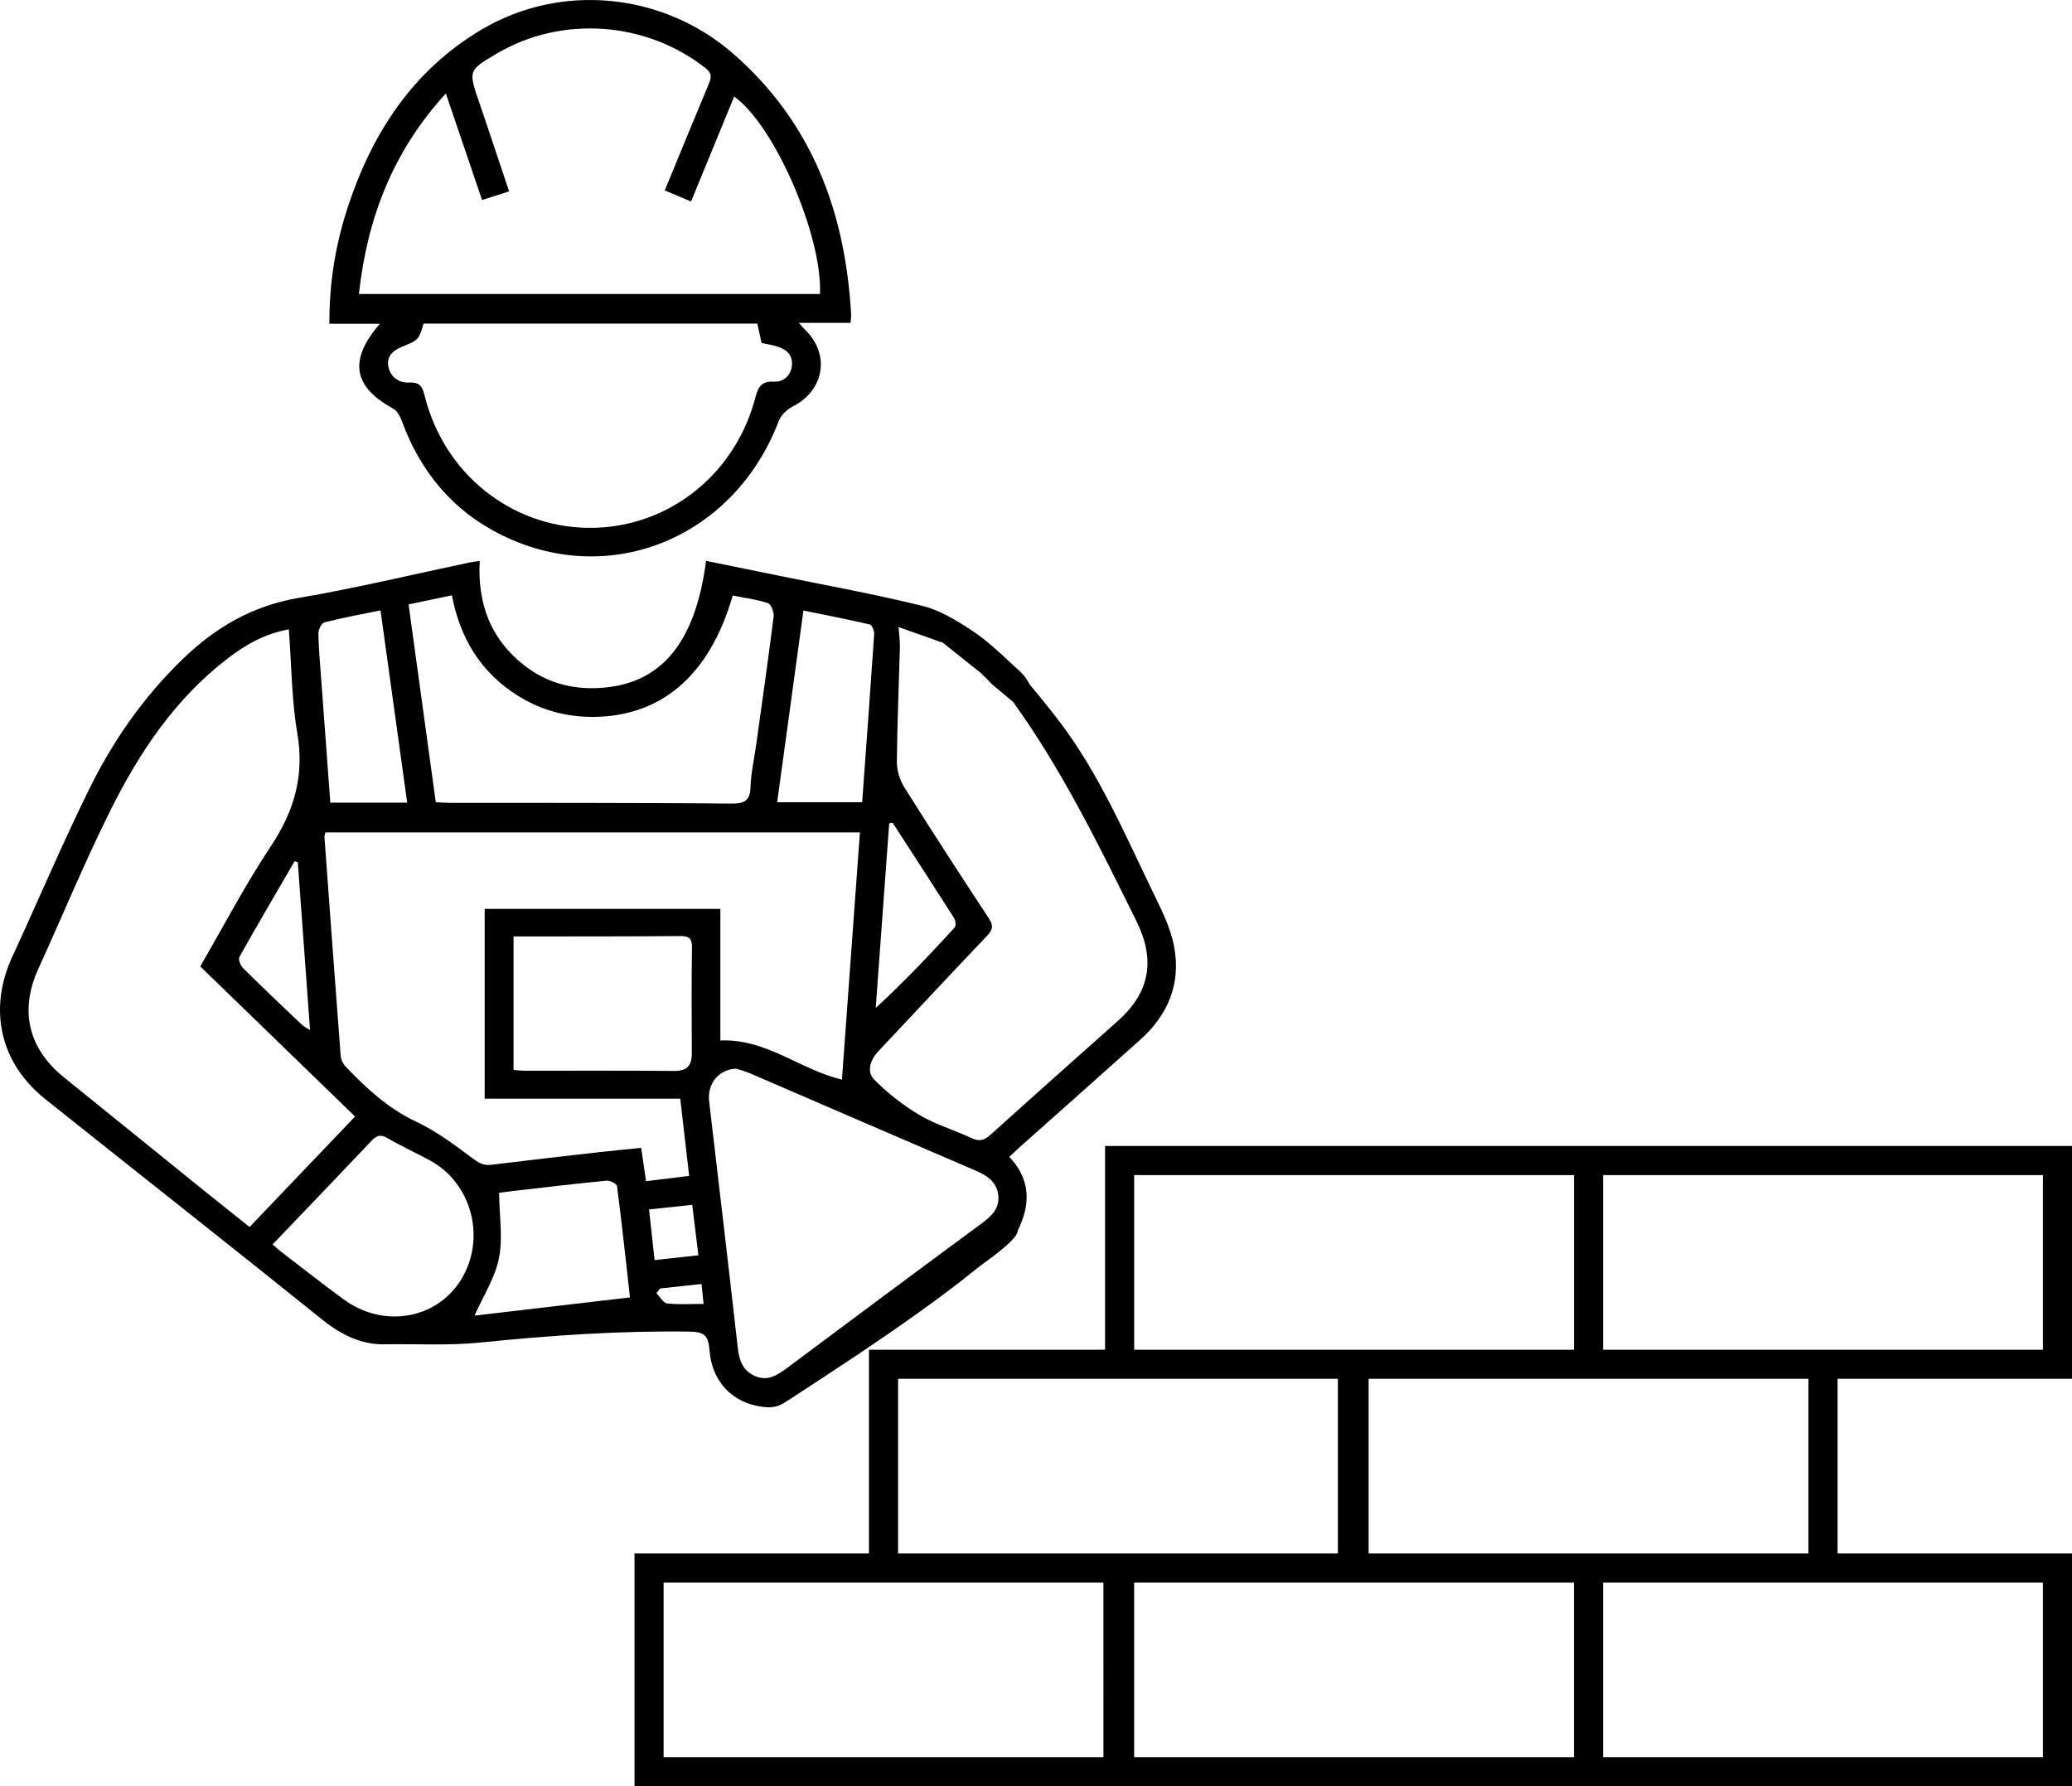 <?xml version="1.0" encoding="utf-8"?>
<!-- Generator: Adobe Illustrator 13.0.0, SVG Export Plug-In . SVG Version: 6.00 Build 14948)  -->
<!DOCTYPE svg PUBLIC "-//W3C//DTD SVG 1.1//EN" "http://www.w3.org/Graphics/SVG/1.1/DTD/svg11.dtd">
<svg version="1.1" id="Ebene_1" xmlns="http://www.w3.org/2000/svg" xmlns:xlink="http://www.w3.org/1999/xlink" x="0px" y="0px"
	 width="595.201px" height="513.146px" viewBox="0.033 164.372 595.201 513.146"
	 enable-background="new 0.033 164.372 595.201 513.146" xml:space="preserve">
<g>
	<g id="exlrZy_1_">
		<g>
			<path fill="#000000" d="M244.387,257.108c-4.851,0-9.502,0-14.899,0c0.945,1.05,1.323,1.522,1.754,1.932
				c7.371,7.056,5.606,17.556-3.56,22.145c-1.639,0.819-3.329,2.509-3.969,4.179c-12.653,33.18-47.901,48.017-79.065,32.959
				c-14.27-6.888-23.782-18.207-29.2-33.064c-0.483-1.333-1.386-2.919-2.552-3.549c-11.413-6.258-12.789-13.881-3.738-24.329
				c-4.987,0-9.597,0-14.5,0c-0.073-11.823,1.785-22.89,5.323-33.642c6.982-21.199,18.606-39.049,38.188-50.757
				c22.995-13.744,52.447-10.741,72.597,6.909c22.575,19.771,32.046,45.37,33.747,74.539
				C244.555,255.197,244.44,255.964,244.387,257.108z M103.131,248.834c44.656,0,88.557,0,132.446,0
				c0.735-16.674-13.062-48.5-24.644-56.731c-4.126,10.038-8.231,20.023-12.39,30.156c-2.698-1.145-4.956-2.089-7.55-3.192
				c4.273-10.353,8.39-20.391,12.568-30.408c0.757-1.816,1.187-3.108-0.818-4.683c-17.052-13.461-41.275-15.246-59.935-4.252
				c-8.273,4.872-8.273,4.872-5.113,14.07c0.557,1.617,1.113,3.224,1.648,4.84c2.279,6.804,4.558,13.608,6.94,20.717
				c-2.782,0.882-5.197,1.648-7.77,2.478c-3.496-10.29-6.846-20.139-10.405-30.607C112.843,207.916,105.525,227.068,103.131,248.834
				z M121.716,257.329c-1.438,4.746-1.449,4.704-6.216,6.667c-2.457,1.018-4.463,2.635-3.917,5.607
				c0.577,3.171,3.171,4.819,6.017,4.662c3.328-0.189,3.854,1.575,4.473,4.011c5.565,22.019,24.507,37.317,46.589,37.727
				c22.271,0.409,41.853-14.364,48.059-36.361c0.882-3.119,1.238-5.912,5.754-5.639c2.667,0.157,4.966-1.921,5.071-5.04
				c0.095-2.961-1.964-4.41-4.547-5.145c-1.364-0.389-2.771-0.62-4.189-0.924c-0.42-1.879-0.809-3.633-1.238-5.565
				C185.556,257.329,153.709,257.329,121.716,257.329z"/>
			<g>
				<path fill="#000000" d="M331.149,420.499c-8.054-16.643-15.372-33.726-26.576-48.604c-3.182-4.221-8.841-11.014-8.841-11.014
					c-1.176-2.541-3.308-4.168-4.441-5.219c-3.832-3.57-7.665-7.255-12.022-10.122c-4.431-2.919-9.229-5.88-14.279-7.119
					c-13.85-3.413-27.909-5.943-41.896-8.81c-6.73-1.386-13.472-2.741-20.233-4.116c-3.15,23.972-13.198,35.658-30.965,36.53
					c-7.917,0.388-15.088-1.669-21.325-6.552c-9.628-7.539-13.408-17.745-12.736-29.957c-1.271,0.179-2.037,0.252-2.782,0.41
					c-16.433,3.455-32.781,7.413-49.329,10.227c-13.041,2.226-23.604,8.348-32.886,17.241
					c-11.403,10.931-20.35,23.751-27.269,37.832c-7.749,15.761-14.605,31.962-21.977,47.912
					c-6.993,15.131-3.591,30.576,9.439,40.971c26.575,21.199,53.298,42.211,79.789,63.514c5.282,4.254,11.172,7.047,17.577,6.932
					c9.177-0.168,18.49,0.408,27.51-0.504c20.023-2.049,39.995-3.434,60.112-3.15c4.18,0.063,5.502,0.965,5.817,5.281
					c0.641,8.883,6.353,15.184,15.288,16.338c1.313,0.168,2.656,0.209,3.927-0.146c1.292-0.357,2.426-1.104,3.549-1.828
					c12.568-8.211,25.147-16.391,37.349-25.146c5.659-4.064,11.277-8.211,16.674-12.621c1.984-1.617,11.75-8.105,11.75-10.867
					c3.916-7.865,3.549-14.869-2.395-21.211c1.113-1.039,2.037-1.941,2.993-2.803c11.56-10.301,23.162-20.57,34.691-30.912
					c7.906-7.088,11.603-16.076,9.681-26.471C336.357,430.947,333.637,425.644,331.149,420.499z M255.465,400.885
					c0.325-0.053,0.65-0.116,0.976-0.168c5.912,9.125,11.845,18.238,17.672,27.406c0.441,0.691,0.577,2.236,0.137,2.719
					c-7.225,7.875-14.574,15.656-22.659,23.09C252.882,436.259,254.173,418.567,255.465,400.885z M230.831,339.754
					c6.595,1.354,12.842,2.562,19.047,4.011c0.631,0.147,1.334,1.816,1.271,2.741c-1.07,15.96-2.257,31.909-3.454,48.321
					c-8.253,0-16.055,0-24.412,0C225.802,376.451,228.281,358.36,230.831,339.754z M129.843,335.386
					c2.394,12.495,8.39,22.26,19.025,28.886c7.245,4.515,15.151,6.405,23.646,5.985c18.585-0.935,31.646-12.768,37.999-34.808
					c3.518,0.704,6.92,1.113,10.102,2.184c0.913,0.305,1.806,2.604,1.648,3.864c-1.533,12.233-3.287,24.434-4.987,36.656
					c-0.578,4.158-1.533,8.295-1.659,12.463c-0.116,3.958-2.059,4.63-5.387,4.599c-13.912-0.137-27.825-0.158-41.737-0.189
					c-13.125-0.032-26.25-0.011-39.375-0.021c-1.166,0-2.331-0.105-3.906-0.189c-2.604-18.89-5.177-37.664-7.812-56.805
					C121.684,337.118,125.59,336.289,129.843,335.386z M93.25,343.156c5.166-1.323,10.427-2.278,16.086-3.444
					c2.572,18.553,5.104,36.75,7.665,55.23c-7.55,0-14.584,0-22.081,0c-0.893-12.043-1.754-23.646-2.604-35.259
					c-0.325-4.441-0.745-8.894-0.829-13.335C91.465,345.245,92.41,343.366,93.25,343.156z M59.43,507.029
					c-13.671-11.045-27.331-22.102-41.003-33.148c-10.331-8.357-12.841-19.236-7.36-31.236
					c6.962-15.258,13.346-30.808,20.843-45.792c8.264-16.506,18.48-31.762,33.411-43.239c5.135-3.948,10.615-7.161,17.682-8.453
					c0.777,10.322,0.798,20.233,2.437,29.873c2.068,12.148-0.883,22.344-7.603,32.435c-7.318,10.993-13.45,22.773-20.286,34.523
					c14.795,14.344,29.537,28.635,44.479,43.123c-10.175,10.658-20.118,21.074-30.293,31.732
					C67.546,513.507,63.472,510.294,59.43,507.029z M89.092,460.261c-1.008-0.639-1.764-0.965-2.331-1.5
					c-5.69-5.408-11.393-10.816-16.968-16.338c-0.714-0.715-1.354-2.479-0.977-3.172c5.166-9.219,10.521-18.322,15.834-27.458
					c0.305,0.074,0.62,0.147,0.924,0.221C86.73,427.912,87.896,443.808,89.092,460.261z M132.457,532.019
					c-7.056,11.393-22.323,13.986-33.716,5.617c-6.016-4.42-11.886-9.02-17.818-13.566c-0.798-0.607-1.522-1.313-2.572-2.225
					c9.733-10.176,19.078-19.887,28.34-29.684c1.448-1.533,2.572-2.068,4.63-0.861c3.938,2.32,8.138,4.221,12.17,6.395
					C135.628,504.257,139.765,520.207,132.457,532.019z M136.342,542.308c2.437-5.48,5.859-10.752,7.015-16.484
					c1.176-5.816,0.126-12.086,0.042-18.805c0.829-0.105,2.572-0.348,4.325-0.547c8.852-1.008,17.703-2.078,26.565-2.93
					c0.977-0.094,2.908,0.904,2.992,1.576c1.365,10.5,2.488,21.031,3.717,31.961C165.679,538.875,150.769,540.619,136.342,542.308z
					 M186.48,511.818c4.326-0.463,8.169-0.883,12.4-1.334c0.599,4.852,1.145,9.355,1.774,14.49
					c-4.452,0.492-8.306,0.912-12.579,1.385C187.53,521.382,187.026,516.773,186.48,511.818z M198.765,466.898
					c0.021,3.561-1.354,5.166-5.146,5.125c-14.301-0.137-28.612-0.053-42.913-0.064c-0.903,0-1.806-0.115-3.15-0.221
					c0-12.893,0-25.42,0-38.355c4.978,0,9.66,0.01,14.354,0c11.151-0.021,22.313,0,33.464-0.115
					c2.468-0.021,3.476,0.588,3.434,3.307C198.659,446.685,198.712,456.796,198.765,466.898z M191.656,538.802
					c-1.124-0.137-2.048-1.922-3.066-2.951c0.357-0.441,0.704-0.893,1.061-1.334c3.833-0.42,7.676-0.84,11.907-1.301
					c0.199,2.006,0.367,3.611,0.588,5.732C198.355,538.939,194.964,539.191,191.656,538.802z M139.261,425.464
					c0,18.176,0,36.1,0,54.518c18.743,0,37.307,0,56.175,0c0.903,7.748,1.712,14.752,2.573,22.195
					c-4.264,0.516-8.201,0.998-12.391,1.514c-0.482-3.266-0.893-6.092-1.406-9.566c-3.917,0.398-7.886,0.756-11.845,1.207
					c-10.426,1.188-20.863,2.363-31.279,3.654c-2.3,0.283-3.654-0.641-5.471-1.994c-5.092-3.822-10.311-7.707-16.033-10.396
					c-8.074-3.801-14.322-9.586-20.297-15.865c-0.734-0.766-1.313-1.984-1.386-3.033c-1.606-20.928-3.129-41.863-4.662-62.801
					c-0.021-0.357,0.126-0.735,0.263-1.396c51.009,0,101.997,0,153.552,0c-1.722,23.709-3.434,47.198-5.166,71.012
					c-11.949-2.836-21.683-11.793-34.923-11.246c0-12.527,0-25.053,0-37.801C184.128,425.464,161.774,425.464,139.261,425.464z
					 M281.924,515.902c-18.689,13.766-37.296,27.635-55.901,41.527c-2.866,2.143-5.712,3.863-9.366,2.121
					c-3.359-1.596-4.294-4.525-4.693-8.021c-2.667-23.594-5.449-47.166-8.222-70.75c-0.588-4.977,2.646-9.25,7.813-9.408
					c0.966,0.326,2.488,0.703,3.916,1.324c21.672,9.334,43.313,18.742,65.006,28.035c3.392,1.447,6.048,3.432,6.342,7.244
					C287.112,511.638,284.739,513.833,281.924,515.902z M321.204,457.605c-12.232,10.92-24.517,21.799-36.687,32.793
					c-1.827,1.648-3.266,1.941-5.513,0.871c-4.851-2.311-10.153-3.801-14.731-6.521c-4.767-2.834-9.281-6.342-13.156-10.289
					c-2.184-2.236-1.103-5.607,1.229-8.096c10.354-10.982,20.622-22.039,31.038-32.959c1.722-1.797,2.205-2.961,0.693-5.25
					c-8.243-12.485-16.38-25.043-24.329-37.716c-1.291-2.058-2.1-4.809-2.079-7.224c0.095-11.004,0.578-22.008,0.872-33.022
					c0.042-1.659-0.221-3.339-0.389-5.691c4.116,1.459,8.085,2.877,12.054,4.284c0.179,0.032,0.347,0.063,0.525,0.095
					c3.686,2.95,7.382,5.89,11.067,8.841l-0.127-0.136c1.082,1.092,2.227,2.121,3.234,3.276l6.079,5.082
					c0.063-0.084,0.053-0.042,0.032,0.021l0.042,0.042c14.153,19.667,24.717,41.338,35.416,62.958
					C331.978,440.06,330.413,449.384,321.204,457.605z"/>
				<path fill="#000000" d="M290.996,366.014c0.011-0.01,0.011-0.021,0.011-0.031l-0.031-0.021
					c-0.011,0.021-0.021,0.031-0.042,0.063C290.934,366.014,290.965,366.014,290.996,366.014z"/>
			</g>
		</g>
	</g>
	<path fill="#000000" d="M595.234,560.464v-66.887H460.529h-8.357H317.467v58.527h-67.819v58.527h-67.347v66.885h135.166h7.896
		h126.809h8.357h134.705v-66.885h-67.348v-50.168H595.234L595.234,560.464z M325.824,501.937h126.347v50.168H392.72h-7.896h-58.989
		v-50.168H325.824z M317.005,669.16H190.658v-50.17h58.989h67.347L317.005,669.16L317.005,669.16z M317.467,610.632h-59.451v-50.168
		h59.451h66.885v50.168h-58.989H317.467z M452.171,669.16H325.824v-50.17h58.989h7.896h59.451v50.17H452.171z M452.171,610.632
		h-58.989v-50.168h58.989h8.357h58.989v50.168h-58.989H452.171z M586.875,618.99v50.17H460.529v-50.17h67.348H586.875
		L586.875,618.99z M460.529,552.105v-50.168h126.347v50.168h-58.989H460.529z"/>
</g>
</svg>
